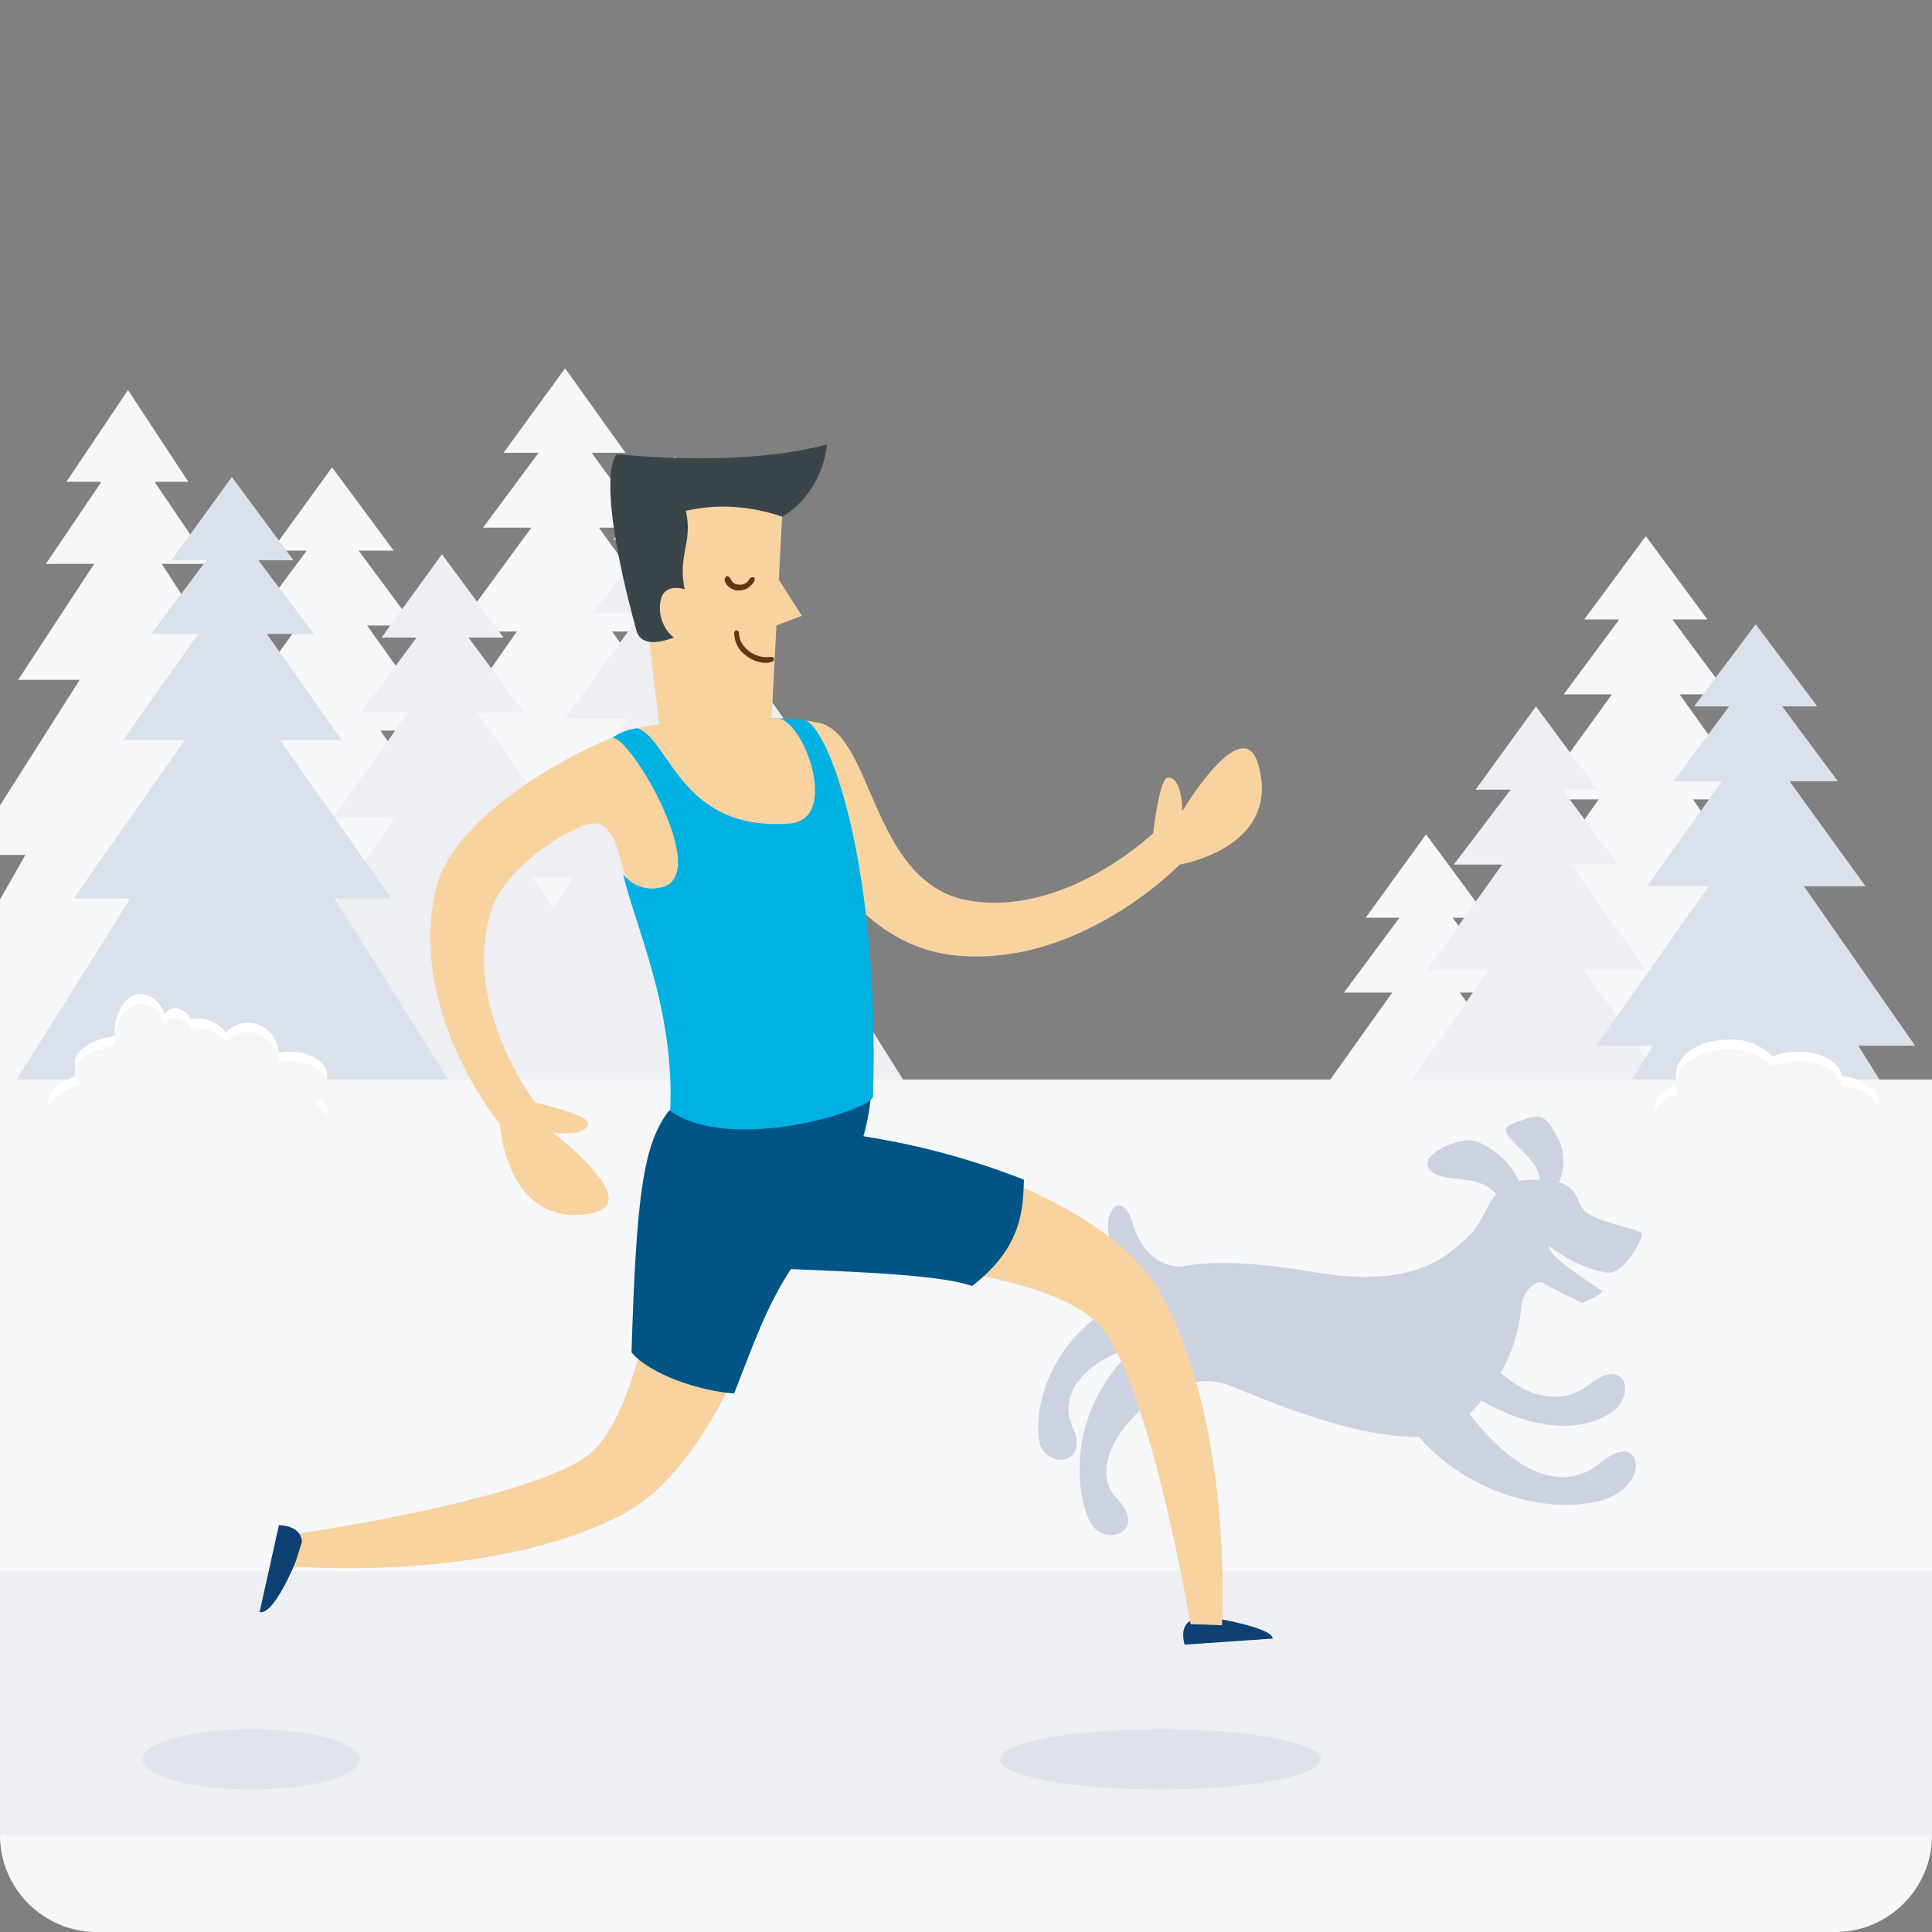 <svg width="160" height="160" viewBox="0 0 160 160" fill="none" xmlns="http://www.w3.org/2000/svg">
<rect x="0" y="0" width="160" height="160" fill="#808080" stroke="none"/>
<path d="M66 82.7L55.2 65.5H59.9L50.7 52.3H55.8L49.6 43.7H53.5L49 37.5H51.8L46.8 30.5L41.7 37.5H44.6L40 43.7H44L37.7 52.3H42.8L33.6 65.5H38.3L27.5 82.7H66Z" fill="#F6F7F9"/>
<path d="M46.8 90.9L36 73.7H40.7L31.5 60.5H36.6L30.4 51.8H34.3L29.7 45.6H32.6L27.5 38.7L22.5 45.6H25.4L20.8 51.8H24.7L18.5 60.5H23.6L14.4 73.7H19.1L8.3 90.9H46.8Z" fill="#F6F7F9"/>
<path d="M137.4 121.2L126.6 104H131.3L122.1 90.9H127.2L120.9 82.2H124.9L120.3 76H123.2L118.1 69.1L113.1 76H115.9L111.3 82.2H115.3L109.1 90.9H114.2L105 104H109.7L98.9 121.2H137.4Z" fill="#F6F7F9"/>
<path d="M155.5 96.6L144.8 79.4H149.4L140.2 66.2H145.3L139.1 57.5H143.1L138.5 51.3H141.4L136.3 44.4L131.2 51.3H134.1L129.5 57.5H133.5L127.2 66.2H132.4L123.1 79.4H127.8L117.1 96.6H155.5Z" fill="#F6F7F9"/>
<path d="M6.6 56.3L0 66.7V70.8H2.1L0 74.5V89.7H29.8L19 70.8H23.7L14.5 56.3H19.6L13.4 46.7H17.4L12.8 39.9H15.6L10.6 32.3L5.5 39.9H8.4L3.8 46.7H7.8L1.5 56.3H6.6Z" fill="#F6F7F9"/>
<path d="M75.1 89.9L64.3 72.7H69.1L59.8 59.5H64.9L58.7 50.8H62.7L58.1 44.7H61L55.9 37.8L50.8 44.7H53.7L49.1 50.8H53.1L46.8 59.5H52L42.7 72.7H47.4L36.6 89.9H75.1Z" fill="#EDEFF3"/>
<path d="M55.9 98.1L45.1 80.9H49.8L40.6 67.7H45.7L39.5 59H43.4L38.8 52.8H41.7L36.6 45.9L31.6 52.8H34.5L29.9 59H33.8L27.6 67.7H32.7L23.5 80.9H28.2L17.4 98.1H55.9Z" fill="#EDEFF3"/>
<path d="M38.5 91.6L27.7 74.4H32.4L23.2 61.3H28.3L22.1 52.5H26L21.4 46.4H24.3L19.2 39.5L14.2 46.4H17.1L12.5 52.5H16.4L10.2 61.3H15.3L6.1 74.4H10.8L0 91.6H38.5Z" fill="#DAE1EA"/>
<path d="M146.5 110.7L135.7 93.5H140.4L131.2 80.3H136.3L130.1 71.6H134L129.4 65.4H132.3L127.2 58.5L122.2 65.4H125.1L120.4 71.6H124.4L118.2 80.3H123.3L114.1 93.5H118.8L108 110.7H146.5Z" fill="#EDEFF3"/>
<path d="M160 103.8V96.4L153.9 86.6H158.6L149.4 73.4H154.5L148.2 64.7H152.2L147.6 58.5H150.5L145.4 51.7L140.3 58.5H143.2L138.6 64.7H142.6L136.4 73.4H141.5L132.2 86.6H136.9L126.2 103.8H160Z" fill="#DAE1EA"/>
<path d="M0 144H160V152C160 156.4 156.4 160 152 160H8C3.6 160 0 156.4 0 152V144Z" fill="#F6F7F9"/>
<path d="M160 89.4H0V132.9H160V89.4Z" fill="#F6F7F9"/>
<path d="M160 130.1H0V152H160V130.1Z" fill="#EDEFF3"/>
<path d="M25.9 90.5C26.6 90.3 27.1 89.7 27.1 89C27.1 88 25.7 87.1 24.1 87.1C23.8 87.1 23.4 87.1 23.1 87.2C23 85.8 21.9 84.7 20.5 84.7C19.8 84.7 19.2 85 18.7 85.5C18 84.6 16.9 84.2 15.8 84.4C15.6 83.9 15.1 83.6 14.6 83.5C14.2 83.5 13.8 83.7 13.6 84C13.4 83.1 12.6 82.4 11.7 82.3C10.5 82.3 9.5 83.7 9.5 85.5C9.5 85.6 9.5 85.7 9.5 85.8C7.5 86.1 6.2 87 6.2 88C6.2 88.4 6.3 88.7 6.6 89C5.1 89.5 4 90.3 4 91.3C4 92.7 6.2 93.9 8.9 93.9C10.5 94 12.1 93.5 13.3 92.4C13.9 93.4 14.9 93.9 16.1 93.9C17.4 93.9 18.7 93.1 19.1 91.8C19.6 92 20.2 92.2 20.7 92.2C20.9 93.2 22.2 93.9 23.9 93.9C25.6 93.9 27.1 93.1 27.1 92C27 91.3 26.6 90.8 25.9 90.5Z" fill="white"/>
<path d="M25.9 91.3C26.6 91.1 27.1 90.5 27.1 89.8C27.1 88.8 25.7 87.9 24.1 87.9C23.8 87.9 23.4 87.9 23.1 88C23 86.6 21.9 85.5 20.5 85.5C19.8 85.5 19.2 85.8 18.7 86.3C18 85.4 16.9 85 15.8 85.2C15.6 84.7 15.1 84.4 14.6 84.3C14.2 84.3 13.8 84.5 13.6 84.8C13.4 83.9 12.6 83.2 11.7 83.1C10.5 83.1 9.5 84.5 9.5 86.3C9.5 86.4 9.5 86.5 9.5 86.6C7.6 86.9 6.2 87.8 6.2 88.8C6.2 89.2 6.3 89.5 6.6 89.8C5.1 90.3 4 91.1 4 92.1C4 93.5 6.2 94.7 8.9 94.7C10.5 94.8 12.1 94.3 13.3 93.2C13.9 94.2 14.9 94.7 16.1 94.7C17.4 94.7 18.7 93.9 19.1 92.6C19.6 92.8 20.2 93 20.7 93C20.9 94 22.2 94.7 23.9 94.7C25.6 94.7 27.1 93.9 27.1 92.8C27 92.1 26.6 91.6 25.9 91.3Z" fill="#F6F7F9"/>
<path d="M152.5 89.1C152.4 88 150.9 87.1 148.9 87.1C148.2 87.1 147.4 87.2 146.8 87.5C145.8 86.5 144.5 86 143.1 86.1C140.7 86.1 138.8 87.4 138.8 89C138.8 89.3 138.9 89.6 139 89.8C137.8 90.1 137 90.9 137 91.7C137 92.9 138.5 93.8 140.3 93.8C141.2 93.8 142.2 93.5 142.9 93C143.6 93.6 144.5 93.9 145.4 93.8C146.2 93.8 147.1 93.6 147.7 93.1C147.9 93.1 148.2 93.2 148.4 93.2C148.7 93.2 149.1 93.2 149.4 93.1C150.2 93.5 151 93.7 151.9 93.7C154 93.7 155.6 92.7 155.6 91.4C155.6 90.1 154.2 89.3 152.5 89.1Z" fill="white"/>
<path d="M152.5 89.9C152.4 88.8 150.9 87.9 148.9 87.9C148.2 87.9 147.4 88 146.8 88.3C145.8 87.3 144.5 86.8 143.1 86.9C140.7 86.9 138.8 88.2 138.8 89.8C138.8 90.1 138.9 90.4 139 90.6C137.8 90.9 137 91.7 137 92.5C137 93.7 138.5 94.6 140.3 94.6C141.2 94.6 142.2 94.3 142.9 93.8C143.6 94.4 144.5 94.7 145.4 94.6C146.2 94.6 147.1 94.4 147.7 93.9C147.9 93.9 148.2 94 148.4 94C148.7 94 149.1 94 149.4 93.9C150.2 94.3 151 94.5 151.9 94.5C154 94.5 155.6 93.5 155.6 92.2C155.6 90.9 154.2 90.1 152.5 89.9Z" fill="#F6F7F9"/>
<path d="M119.8 107.9C124.4 115.9 128.8 116.9 131.7 114.6C134.6 112.3 135.6 115.5 133.4 117C130.5 119 123.7 119 115.6 110L119.8 107.9Z" fill="#CCD2DF"/>
<path d="M100.7 112.5C94.8 109.2 86.8 113.6 88.8 118.1C90.4 121.6 86.2 121.7 86 119C85.7 115.5 87.6 107.8 99.5 105.3L100.7 112.5Z" fill="#CCD2DF"/>
<path d="M132.6 121.1C130 123.3 126.2 122.9 121.7 117.1C124.1 114.7 125.7 111.6 126 108.2C126 107.2 127.1 105.8 127.9 106.3C128.5 106.7 131 107.9 131 107.9C131 107.9 132.6 107.3 132.7 106.9C132.7 106.9 127.9 103.9 128.3 103.2C129.7 104.3 131.4 105.1 133.1 105.4C134.6 105.5 136 102.6 136 102.2C136 101.8 132.9 101.4 131.5 100.5C130.4 99.8 131 98.5 129.1 97.9C129.6 96.8 129.6 95.5 129.1 94.4C127.8 91.9 127.5 92.3 125.4 93C123.1 93.8 127.4 95.4 127.5 97.7C126.9 97.7 126.4 97.7 125.8 97.8C125.1 96.3 123.8 95.1 122.2 94.5C120.9 94.1 117.6 95.6 118.3 96.7C119.2 98.2 122.4 97 123.9 98.9C123.1 99.8 122.8 101.1 121.8 102.2C119.8 104.2 116.9 106.8 108.5 105.3C103.8 104.5 100.2 104.4 97.8 104.9C97.8 104.9 94.9 105.1 93.8 101.3C93.1 98.8 91.5 99.8 91.8 102.1C92.1 103.9 93.1 105.5 94.6 106.7C93.9 108.6 95 110.6 94.2 111.4C88.4 116.6 89 123.2 90.2 125.9C91.3 128.3 95.2 126.9 92.5 124.1C89 120.5 96.7 112.7 101.7 114.7C106.7 116.7 112.3 119 117.5 119C123.1 125.3 131.6 125.5 134.2 123.5C136.5 121.8 135.5 118.7 132.6 121.1Z" fill="#CCD2DF"/>
<path opacity="0.43" d="M96.1 148.2C103.445 148.2 109.4 147.081 109.4 145.7C109.4 144.319 103.445 143.2 96.1 143.2C88.754 143.2 82.8 144.319 82.8 145.7C82.8 147.081 88.754 148.2 96.1 148.2Z" fill="#CAD5E0"/>
<path opacity="0.39" d="M20.8 148.2C25.77 148.2 29.8 147.081 29.8 145.7C29.8 144.319 25.77 143.2 20.8 143.2C15.829 143.2 11.8 144.319 11.8 145.7C11.8 147.081 15.829 148.2 20.8 148.2Z" fill="#CAD3DD"/>
<path d="M36.1 73.6C37.8 66.4 51.7 59.9 54.6 60L52.3 41L64.8 42.2L64.5 48L66.4 51L64.3 51.8L63.9 59.5C65.3 59.5 66.6 59.6 68 59.9C72.3 61.2 72.2 72.7 79.8 74.5C88 76.2 95.5 69 95.5 69C95.5 69 96 64.5 96.7 64.4C97.4 64.3 97.9 65.4 97.9 67.2C97.9 67.2 102.9 58.8 104.2 63.3C106.2 70.2 97.7 71.6 97.7 71.6C97.7 71.6 89.3 80.3 78.9 79.1C73.8 78.5 70.3 74.9 68 71.3C66.6 73.6 64.4 76.8 61.7 77C58.2 77.2 52.9 76.2 51.7 72.3C51.3 71 50.9 68.4 49.4 68.2C47.9 68 42.1 71.5 40.8 75.1C38 83 44.3 91.3 44.3 91.3C44.3 91.3 48.7 92.3 48.7 93C48.7 93.7 47.6 94 45.8 93.8C45.8 93.8 53.6 99.7 48.9 100.5C41.9 101.7 41.4 93.1 41.4 93.1C41.4 93.1 33.7 83.8 36.1 73.6Z" fill="#F8D3A0"/>
<path d="M98.9 134.1C98.9 134.1 97.6 134.3 98.1 136.2L105.4 135.7C105.4 134.8 100.6 134 100.6 134L98.9 134.1Z" fill="#0E4073"/>
<path d="M55.3 97.2L65.7 99.9C65.7 99.9 61.2 120.3 51.6 125.4C40.5 131.2 23.9 129.7 23.9 129.7L24.1 127.1C24.1 127.1 42.5 124.5 48.3 120.8C54.1 117.1 55.3 97.2 55.3 97.2Z" fill="#F8D3A0"/>
<path d="M67.8 104.2L70.2 93.8C70.2 93.8 90.8 97.6 96.1 107.1C102.2 118 101.2 134.6 101.2 134.6L98.6 134.5C98.6 134.5 95.5 116.2 91.6 110.4C87.7 104.6 67.8 104.2 67.8 104.2Z" fill="#F8D3A0"/>
<path d="M25 127.7C25 127.7 25.1 126.4 23.1 126.3L21.5 133.5C22.7 133.8 24.5 129.3 24.5 129.3L25 127.7Z" fill="#0E4073"/>
<path d="M55.3 92.1C53.3 94.9 52.7 98.8 52.3 112C53.8 113.8 57.9 115.2 60.8 115.4C62.3 111.6 63.4 108.3 65.5 105.1C69.7 105.3 77.7 105.5 80.5 106.5C84.8 103.2 84.7 99.9 84.8 97.7C80.5 96 76 94.8 71.5 94.1C71.8 93.1 72 92 72.1 91C72.2 90.9 56.4 90.6 55.3 92.1Z" fill="#005586"/>
<path d="M51.6 72.4C52.3 73.3 53.5 73.8 54.7 73.5C59.1 72.7 52.2 60.9 50.7 61.1C51.3 60.7 52 60.4 52.8 60.3C55.5 61.3 56.4 68.9 65.4 68.2C69.5 67.9 66.7 59.9 64.5 59.5C65.2 59.5 65.8 59.5 66.5 59.6C68.6 59.8 72.9 71.7 72.3 90.8C72.3 91.9 60.6 95.6 55.5 92C55.9 83.6 52.6 76.7 51.6 72.4Z" fill="#00B1E2"/>
<path d="M56.7 48.8C56.1 45.9 57.4 45 56.8 42.3C59.5 41.7 62.2 41.9 64.8 42.8C66.9 41.5 68.2 39.3 68.5 36.8C61.1 38.8 51.1 37.6 51.1 37.6C51.1 37.6 49.1 39 52.7 52.2C53.1 53.7 55 53.1 55.8 52.8C54.8 52 54.4 50.6 54.8 49.4C55.3 48.3 56.7 48.8 56.7 48.8Z" fill="#3A454A"/>
<path d="M61.2 48.9H61C60.5 48.8 60.1 48.5 60 48C60 47.9 60.1 47.8 60.2 47.7C60.3 47.7 60.4 47.8 60.5 47.9C60.6 48.2 60.8 48.4 61.1 48.4C61.5 48.5 61.9 48.3 62.1 47.9C62.2 47.8 62.3 47.8 62.4 47.8C62.5 47.8 62.5 48 62.5 48.1C62.1 48.7 61.7 48.9 61.2 48.9Z" fill="#603813"/>
<path d="M63.5 54.9C62.9 54.9 62.3 54.7 61.8 54.3C61.2 53.9 60.8 53.2 60.8 52.4C60.8 52.3 60.9 52.2 61 52.2C61.1 52.2 61.2 52.3 61.2 52.4C61.2 53 61.5 53.5 62 53.9C62.5 54.3 63.2 54.5 63.8 54.4C63.9 54.4 64 54.4 64.1 54.5C64.1 54.6 64.1 54.7 64 54.8C63.9 54.8 63.7 54.9 63.5 54.9Z" fill="#603813"/>
</svg>
